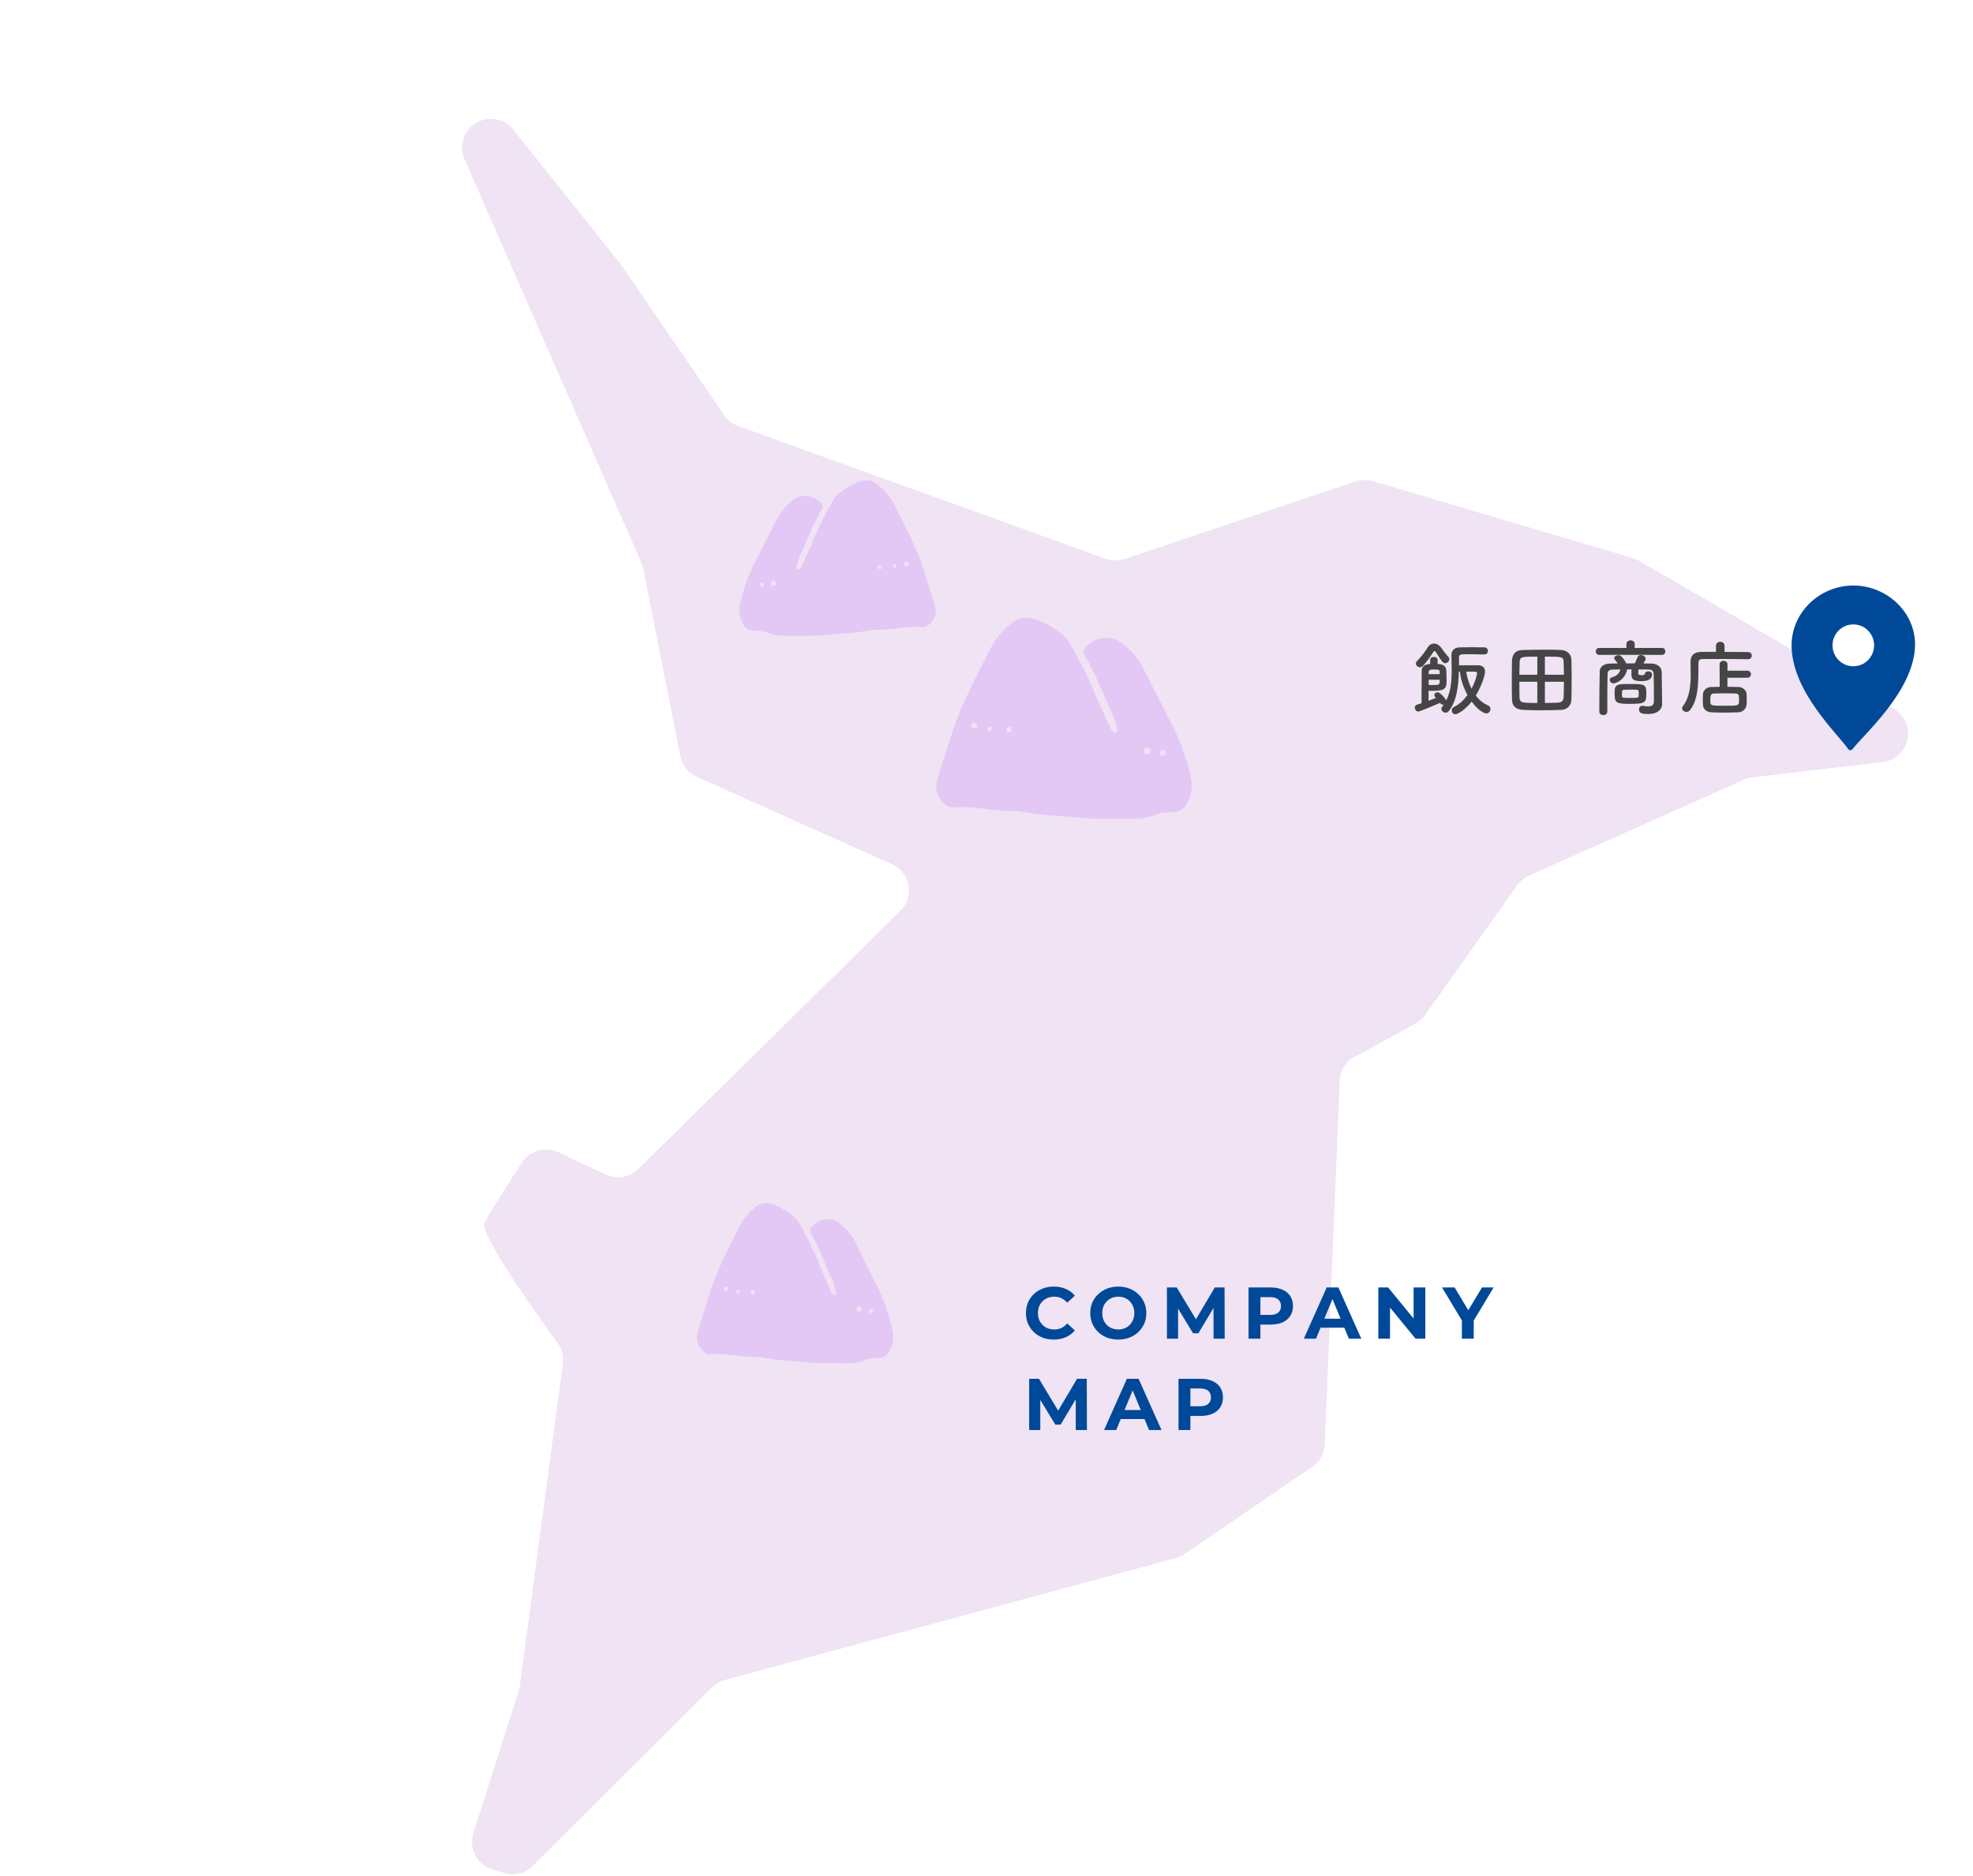<svg width="324" height="308" viewBox="0 0 324 308" fill="none" xmlns="http://www.w3.org/2000/svg">
<path d="M76.064 22.975C77.102 19.266 81.914 18.303 84.311 21.316L101.86 43.303C101.86 43.303 102.003 43.482 102.056 43.571L118.943 68.197C119.498 69.018 120.303 69.624 121.233 69.963L181.554 91.754C182.555 92.11 183.664 92.128 184.666 91.789L222.626 79.075C223.556 78.772 224.54 78.754 225.47 79.022L268.135 91.647C268.492 91.754 268.85 91.896 269.172 92.093L310.978 116.398C314.896 118.68 313.661 124.619 309.153 125.136L287.776 127.65C287.293 127.704 286.828 127.828 286.399 128.025L251.087 143.788C250.318 144.127 249.656 144.68 249.155 145.358L234.021 166.685C233.61 167.273 233.055 167.755 232.429 168.094L222.447 173.533C220.998 174.317 220.068 175.815 219.996 177.473L217.546 237.194C217.492 238.674 216.723 240.047 215.488 240.885L194.487 255.204C194.058 255.507 193.575 255.721 193.056 255.864L119.015 275.872C118.21 276.086 117.494 276.514 116.904 277.084L87.513 306.383C86.279 307.613 84.454 308.059 82.79 307.56L80.858 306.971C78.336 306.205 76.941 303.548 77.728 301.051L85.187 277.655C85.277 277.388 85.331 277.12 85.366 276.853L92.432 223.926C92.593 222.732 92.289 221.519 91.574 220.538C88.264 215.991 78.676 202.599 79.57 200.798C80.25 199.407 83.452 194.396 85.688 190.919C86.976 188.94 89.534 188.208 91.663 189.207L99.481 192.881C101.269 193.719 103.398 193.362 104.811 191.971L147.851 149.566C150.213 147.248 149.497 143.271 146.474 141.916L114.418 127.561C113.022 126.937 112.02 125.671 111.716 124.173L105.634 93.412C105.563 93.073 105.473 92.752 105.33 92.431L76.279 26.131C75.85 25.132 75.76 24.027 76.064 22.975Z" fill="#EFE3F4"/>
<path d="M237.336 108.903C237.174 108.903 237.011 108.835 236.876 108.673C236.43 108.159 236.119 107.551 235.74 106.996C235.7 106.942 235.646 106.915 235.578 106.915C235.51 106.915 235.443 106.956 235.402 107.01C234.943 107.78 234.28 108.686 233.672 109.349C233.523 109.498 233.361 109.565 233.185 109.565C232.833 109.565 232.509 109.295 232.509 108.97C232.509 108.821 232.576 108.673 232.725 108.524C233.374 107.889 234.118 106.861 234.415 106.361C234.672 105.914 235.078 105.685 235.497 105.685C235.903 105.685 236.322 105.901 236.66 106.361C236.944 106.753 237.417 107.402 237.85 107.875C237.958 107.997 237.998 108.118 237.998 108.24C237.998 108.578 237.674 108.903 237.336 108.903ZM236.497 115.447L236.47 115.42C235.632 115.798 233.171 116.839 232.901 116.839C232.563 116.839 232.333 116.501 232.333 116.19C232.333 115.988 232.441 115.785 232.685 115.717C232.901 115.65 233.158 115.568 233.442 115.474C233.442 115.176 233.442 114.811 233.442 114.419C233.442 112.77 233.455 110.579 233.469 110.106C233.482 109.403 234.064 109.038 234.861 109.038V108.348C234.861 108.037 235.172 107.875 235.47 107.875C235.781 107.875 236.078 108.037 236.078 108.348V109.038C236.187 109.038 236.281 109.051 236.349 109.051C236.944 109.092 237.485 109.389 237.512 110.12C237.525 110.525 237.552 111.025 237.552 111.512C237.552 112.918 237.525 113.446 235.281 113.446C235.024 113.446 234.767 113.432 234.591 113.419V115.068C235.051 114.906 235.483 114.73 235.821 114.608L235.7 114.487C235.578 114.365 235.538 114.257 235.538 114.135C235.538 113.878 235.794 113.676 236.078 113.676C236.538 113.676 237.457 114.825 237.485 115.041C238.255 113.54 238.39 111.81 238.39 110.133C238.39 109.254 238.35 108.389 238.35 107.591C238.35 106.834 238.796 106.334 239.729 106.307C240.419 106.293 241.095 106.28 241.771 106.28C242.447 106.28 243.109 106.293 243.745 106.307C244.137 106.307 244.34 106.604 244.34 106.888C244.34 107.185 244.137 107.469 243.745 107.469H243.731C242.933 107.456 242.136 107.429 241.379 107.429C239.729 107.429 239.594 107.429 239.594 107.983V109.241H242.744C243.407 109.241 243.866 109.592 243.866 110.282C243.866 110.863 243.326 112.607 242.352 114.216C242.893 114.933 243.569 115.501 244.367 115.839C244.637 115.961 244.759 116.19 244.759 116.434C244.759 116.785 244.488 117.15 244.069 117.15C243.772 117.15 242.785 116.745 241.676 115.203C240.648 116.528 239.404 117.286 238.985 117.286C238.62 117.286 238.404 116.975 238.404 116.65C238.404 116.434 238.512 116.204 238.769 116.082C239.621 115.69 240.378 114.974 240.986 114.122C240.31 112.905 239.837 111.499 239.756 110.282H239.567C239.513 112.526 239.256 115.095 237.917 116.758C237.768 116.948 237.579 117.029 237.39 117.029C237.038 117.029 236.7 116.731 236.7 116.407C236.7 116.285 236.741 116.163 236.836 116.042C236.93 115.934 237.011 115.825 237.092 115.704C237.052 115.717 236.998 115.717 236.957 115.717C236.795 115.717 236.633 115.65 236.497 115.447ZM241.649 113.081C242.393 111.715 242.568 110.62 242.568 110.566C242.568 110.403 242.447 110.295 242.23 110.295C241.933 110.295 241.365 110.282 240.77 110.282C240.905 111.215 241.203 112.202 241.649 113.081ZM234.605 110.701H236.43C236.43 110.566 236.416 110.444 236.416 110.322C236.403 109.984 236.308 109.944 235.51 109.944C234.861 109.944 234.632 109.971 234.618 110.349C234.618 110.444 234.605 110.566 234.605 110.701ZM236.43 111.62H234.605C234.605 111.958 234.618 112.283 234.618 112.472C234.74 112.486 234.943 112.486 235.159 112.486C236.43 112.486 236.43 112.486 236.43 111.62ZM258.05 114.919C258.023 115.852 257.347 116.542 256.373 116.569C255.183 116.61 254.007 116.637 252.871 116.637C251.911 116.637 250.978 116.61 250.113 116.569C248.937 116.515 248.342 115.947 248.301 114.96C248.274 114.162 248.261 112.824 248.261 111.526C248.261 110.39 248.274 109.295 248.288 108.592C248.315 107.456 248.815 106.766 250.1 106.739C251.222 106.712 252.439 106.685 253.615 106.685C254.588 106.685 255.548 106.699 256.4 106.739C257.225 106.78 258.023 107.348 258.05 108.294C258.077 109.105 258.09 110.336 258.09 111.539C258.09 112.891 258.077 114.216 258.05 114.919ZM253.696 110.796H256.819C256.819 110.011 256.792 109.281 256.779 108.754C256.752 107.821 256.549 107.821 253.696 107.821V110.796ZM252.452 110.796V107.821C249.789 107.821 249.586 107.862 249.545 108.754C249.532 109.295 249.518 110.025 249.505 110.796H252.452ZM256.819 111.945H253.696V115.433C254.399 115.433 255.102 115.406 255.738 115.393C256.495 115.379 256.752 115.041 256.779 114.46C256.806 113.811 256.819 112.891 256.819 111.945ZM252.452 115.433V111.945H249.505C249.505 112.932 249.505 113.878 249.532 114.5C249.559 115.393 249.829 115.433 252.452 115.433ZM272.95 107.537H262.606C262.241 107.537 262.052 107.253 262.052 106.969C262.052 106.685 262.241 106.401 262.606 106.401H267.082V105.766C267.082 105.36 267.42 105.157 267.758 105.157C268.109 105.157 268.447 105.36 268.447 105.766V106.401H272.95C273.301 106.401 273.477 106.685 273.477 106.969C273.477 107.253 273.301 107.537 272.95 107.537ZM272.923 113.784L272.95 115.528C272.95 115.541 272.95 115.541 272.95 115.555C272.95 116.326 272.409 117.245 270.638 117.245C269.8 117.245 269.151 117.177 269.151 116.515C269.151 116.204 269.34 115.893 269.705 115.893C269.732 115.893 269.772 115.906 269.813 115.906C270.097 115.961 270.394 116.001 270.651 116.001C271.179 116.001 271.584 115.825 271.598 115.23C271.598 114.96 271.598 114.608 271.598 114.216C271.598 113.054 271.584 111.526 271.557 110.741C271.53 110.079 271.273 109.957 270.624 109.944C270.097 109.944 269.583 109.93 269.056 109.93C269.042 110.201 269.029 110.498 269.029 110.566C269.029 110.85 269.34 110.877 269.597 110.877C269.948 110.877 270.124 110.755 270.124 110.674C270.124 110.376 270.394 110.241 270.678 110.241C270.976 110.241 271.3 110.403 271.3 110.701C271.3 111.458 270.8 111.85 269.502 111.85C268.245 111.85 267.907 111.512 267.907 110.769C267.907 110.741 267.907 110.728 267.907 110.714C267.907 110.647 267.907 110.255 267.92 109.917H267.217C266.879 111.553 265.446 112.215 264.959 112.215C264.58 112.215 264.351 111.918 264.351 111.647C264.351 111.458 264.459 111.282 264.716 111.215C265.392 111.052 265.919 110.647 266.095 109.93C265.716 109.93 265.338 109.944 264.959 109.944C264.202 109.957 264.013 110.147 263.986 110.741C263.945 112.053 263.945 114.906 263.945 116.853C263.945 117.245 263.62 117.434 263.296 117.434C262.971 117.434 262.633 117.232 262.633 116.853C262.633 115.068 262.66 112.012 262.701 110.241C262.715 109.498 263.364 108.984 264.364 108.97C264.783 108.957 265.229 108.943 265.662 108.943C265.513 108.713 265.351 108.524 265.175 108.308C265.108 108.227 265.081 108.145 265.081 108.064C265.081 107.794 265.432 107.591 265.77 107.591C265.906 107.591 266.041 107.618 266.149 107.699C266.419 107.902 266.865 108.497 267.055 108.943C267.528 108.943 267.988 108.93 268.461 108.93C268.637 108.592 268.785 108.24 268.894 107.956C268.988 107.686 269.218 107.564 269.462 107.564C269.84 107.564 270.246 107.834 270.246 108.186C270.246 108.348 270.178 108.47 269.867 108.943C270.327 108.943 270.8 108.957 271.26 108.97C272.071 108.984 272.869 109.498 272.882 110.336C272.896 111.242 272.909 113.297 272.923 113.784ZM270.354 113.851C270.354 115.42 270.138 115.582 267.609 115.582C265.378 115.582 265.148 115.406 265.148 113.892C265.148 113.635 265.162 113.378 265.162 113.243C265.189 112.702 265.595 112.378 266.23 112.35C266.663 112.323 267.19 112.323 267.704 112.323C270.029 112.323 270.354 112.337 270.354 113.851ZM266.365 114.311C266.406 114.595 266.5 114.608 267.717 114.608C268.894 114.608 269.069 114.608 269.096 114.297C269.11 114.23 269.11 114.081 269.11 113.919C269.11 113.77 269.11 113.608 269.096 113.54C269.069 113.256 269.002 113.243 267.744 113.243C267.366 113.243 266.987 113.256 266.703 113.27C266.392 113.283 266.352 113.405 266.352 113.932C266.352 114.095 266.365 114.243 266.365 114.311ZM286.931 111.296H283.672V112.783C284.307 112.783 284.929 112.797 285.457 112.81C286.241 112.824 286.795 113.392 286.822 113.973C286.836 114.243 286.849 114.514 286.849 114.784C286.849 115.055 286.836 115.339 286.822 115.65C286.782 116.353 286.241 116.948 285.389 116.975C284.659 117.002 283.902 117.015 283.172 117.015C282.442 117.015 281.739 117.002 281.103 116.975C280.17 116.934 279.67 116.407 279.643 115.663C279.629 115.379 279.629 115.136 279.629 114.933C279.629 114.635 279.629 114.379 279.643 114.081C279.67 113.473 280.062 112.837 281.076 112.81C281.455 112.797 281.914 112.783 282.401 112.783L282.388 109.078C282.388 108.686 282.699 108.511 283.023 108.511C283.348 108.511 283.686 108.7 283.686 109.078L283.672 110.133H286.931C287.336 110.133 287.539 110.417 287.539 110.714C287.539 110.998 287.336 111.296 286.931 111.296ZM287.039 108.254H287.025C285.998 108.227 283.848 108.213 282.049 108.213C281.008 108.213 280.089 108.227 279.562 108.227C279.088 108.227 278.913 108.47 278.913 108.849C278.886 111.323 279.075 114.635 277.547 116.583C277.371 116.812 277.155 116.907 276.939 116.907C276.574 116.907 276.222 116.61 276.222 116.285C276.222 116.19 276.263 116.082 276.344 115.974C277.466 114.568 277.642 112.594 277.642 110.714C277.642 110.052 277.628 109.389 277.615 108.767C277.615 108.754 277.615 108.74 277.615 108.727C277.615 107.632 278.142 107.064 279.372 107.05C280.008 107.05 280.86 107.037 281.793 107.037V106.05C281.793 105.604 282.144 105.387 282.496 105.387C282.847 105.387 283.199 105.604 283.199 106.05V107.05C284.713 107.05 286.2 107.064 287.039 107.077C287.471 107.077 287.674 107.361 287.674 107.659C287.674 107.956 287.458 108.254 287.039 108.254ZM285.565 115.339C285.578 115.163 285.578 115.014 285.578 114.865C285.578 114.162 285.551 113.892 284.97 113.878C284.524 113.865 283.969 113.851 283.402 113.851C282.712 113.851 282.009 113.865 281.441 113.878C280.941 113.892 280.86 114.203 280.86 114.879C280.86 115.028 280.86 115.176 280.873 115.339C280.914 115.893 281.13 115.893 283.28 115.893C285.2 115.893 285.538 115.893 285.565 115.339Z" fill="#454545"/>
<g clip-path="url(#clip0_974_31772)">
<path d="M304.342 96.148C298.747 96.148 294.009 100.716 294.211 106.343C294.478 113.748 301.712 120.425 303.499 122.999C303.668 123.245 304.022 123.256 304.205 123.022C306.147 120.535 314.07 113.609 314.471 106.343C314.783 100.722 309.937 96.148 304.342 96.148ZM304.346 109.41C302.46 109.41 300.93 107.871 300.93 105.972C300.93 104.073 302.459 102.535 304.346 102.535C306.233 102.535 307.762 104.073 307.762 105.972C307.762 107.871 306.233 109.41 304.346 109.41Z" fill="#004999"/>
</g>
<path d="M130.995 93.597C131.511 93.418 131.672 92.946 131.863 92.523C132.588 90.922 133.33 89.326 133.998 87.699C134.773 85.81 135.78 84.044 136.739 82.254C137.101 81.578 137.684 81.073 138.287 80.62C139.142 79.98 140.092 79.502 141.079 79.124C142.162 78.709 143.165 78.791 144.137 79.58C145.254 80.484 146.173 81.547 146.808 82.814C148.508 86.2 150.329 89.535 151.53 93.156C152.225 95.251 152.883 97.359 153.53 99.471C153.876 100.606 153.522 101.574 152.724 102.406C152.372 102.774 151.963 103.006 151.457 102.964C148.894 102.753 146.384 103.48 143.828 103.408C143.29 103.393 142.743 103.505 142.211 103.608C140.099 104.008 137.952 104.021 135.826 104.252C133.615 104.49 131.41 104.378 129.2 104.418C128.07 104.438 126.961 104.286 125.906 103.844C125.359 103.614 124.781 103.604 124.2 103.587C122.763 103.545 122.188 103.088 121.717 101.736C121.401 100.825 121.35 99.923 121.579 98.984C122.104 96.828 122.784 94.731 123.786 92.75C125.048 90.261 126.32 87.775 127.564 85.276C128.211 83.975 129.204 82.968 130.285 82.082C131.618 80.989 133.782 81.362 134.882 82.713C135.182 83.08 135.124 83.374 134.908 83.739C133.499 86.116 132.54 88.712 131.391 91.217C131.19 91.653 131.052 92.121 130.92 92.586C130.831 92.904 130.699 93.247 130.999 93.597H130.995ZM127.038 95.353C126.779 95.403 126.609 95.552 126.627 95.832C126.644 96.11 126.811 96.273 127.092 96.224C127.364 96.176 127.476 95.969 127.452 95.702C127.429 95.462 127.272 95.356 127.038 95.353ZM148.461 92.622C148.485 92.824 148.639 92.944 148.864 92.931C149.077 92.919 149.261 92.809 149.274 92.563C149.289 92.295 149.092 92.213 148.877 92.219C148.659 92.222 148.489 92.323 148.461 92.624V92.622ZM125.113 95.662C124.924 95.653 124.8 95.759 124.768 95.938C124.72 96.214 124.845 96.401 125.128 96.414C125.315 96.424 125.426 96.291 125.434 96.1C125.443 95.875 125.345 95.717 125.111 95.662H125.113ZM144.156 93.125C144.188 93.359 144.31 93.514 144.55 93.478C144.733 93.451 144.823 93.291 144.818 93.106C144.812 92.921 144.715 92.775 144.527 92.754C144.272 92.725 144.182 92.902 144.154 93.127L144.156 93.125ZM146.628 92.908C146.624 93.097 146.707 93.237 146.888 93.274C147.087 93.314 147.207 93.196 147.213 93.001C147.218 92.809 147.098 92.693 146.907 92.683C146.761 92.676 146.664 92.758 146.628 92.906V92.908Z" fill="#E3C7F4"/>
<path d="M183.256 120.463C182.584 120.231 182.375 119.62 182.126 119.073C181.181 117 180.215 114.934 179.346 112.83C178.336 110.384 177.025 108.1 175.775 105.783C175.304 104.908 174.545 104.255 173.76 103.668C172.647 102.84 171.409 102.221 170.123 101.733C168.713 101.196 167.407 101.302 166.14 102.322C164.686 103.493 163.49 104.868 162.663 106.507C160.449 110.89 158.077 115.206 156.513 119.891C155.607 122.602 154.751 125.331 153.909 128.064C153.457 129.533 153.918 130.785 154.958 131.862C155.417 132.338 155.949 132.639 156.608 132.585C159.946 132.311 163.214 133.253 166.543 133.159C167.243 133.139 167.956 133.285 168.649 133.418C171.4 133.935 174.196 133.953 176.964 134.251C179.844 134.559 182.716 134.414 185.594 134.465C187.065 134.492 188.51 134.295 189.884 133.723C190.597 133.425 191.348 133.413 192.105 133.391C193.977 133.336 194.726 132.745 195.338 130.995C195.751 129.817 195.817 128.648 195.519 127.433C194.836 124.643 193.95 121.929 192.644 119.366C191.002 116.145 189.345 112.928 187.724 109.694C186.882 108.011 185.589 106.707 184.181 105.561C182.445 104.146 179.627 104.629 178.194 106.377C177.803 106.852 177.879 107.232 178.16 107.705C179.995 110.781 181.245 114.141 182.741 117.382C183.002 117.946 183.182 118.553 183.353 119.154C183.47 119.566 183.641 120.009 183.251 120.463H183.256ZM188.41 122.735C188.747 122.8 188.969 122.992 188.944 123.354C188.922 123.714 188.705 123.926 188.339 123.862C187.985 123.8 187.839 123.532 187.871 123.187C187.9 122.876 188.105 122.738 188.41 122.735ZM160.51 119.201C160.478 119.462 160.278 119.618 159.985 119.6C159.707 119.585 159.468 119.443 159.451 119.125C159.431 118.777 159.688 118.671 159.968 118.678C160.251 118.683 160.473 118.814 160.51 119.203V119.201ZM190.916 123.135C191.163 123.122 191.324 123.26 191.365 123.492C191.429 123.85 191.265 124.091 190.897 124.108C190.653 124.121 190.509 123.948 190.499 123.702C190.487 123.411 190.614 123.206 190.919 123.135H190.916ZM166.116 119.852C166.074 120.155 165.916 120.354 165.603 120.308C165.364 120.273 165.247 120.066 165.254 119.827C165.262 119.588 165.389 119.398 165.633 119.371C165.965 119.334 166.082 119.563 166.118 119.854L166.116 119.852ZM162.897 119.571C162.902 119.815 162.794 119.997 162.558 120.044C162.299 120.096 162.143 119.943 162.135 119.691C162.128 119.443 162.284 119.292 162.533 119.28C162.724 119.27 162.851 119.376 162.897 119.568V119.571Z" fill="#E3C7F4"/>
<path d="M137.114 212.723C136.599 212.539 136.437 212.053 136.246 211.618C135.521 209.969 134.779 208.326 134.112 206.651C133.336 204.706 132.33 202.889 131.37 201.046C131.009 200.35 130.426 199.83 129.822 199.364C128.968 198.705 128.018 198.213 127.03 197.825C125.947 197.397 124.944 197.482 123.972 198.293C122.855 199.224 121.937 200.319 121.301 201.622C119.602 205.108 117.78 208.541 116.579 212.268C115.884 214.425 115.226 216.596 114.58 218.77C114.233 219.938 114.587 220.934 115.385 221.791C115.738 222.17 116.146 222.409 116.652 222.366C119.216 222.148 121.725 222.897 124.281 222.822C124.819 222.807 125.366 222.922 125.898 223.028C128.01 223.44 130.158 223.454 132.283 223.691C134.494 223.936 136.7 223.82 138.909 223.862C140.039 223.883 141.149 223.726 142.204 223.271C142.751 223.034 143.328 223.024 143.909 223.007C145.346 222.964 145.922 222.493 146.392 221.101C146.709 220.164 146.759 219.235 146.531 218.268C146.006 216.049 145.326 213.89 144.323 211.851C143.062 209.288 141.789 206.73 140.545 204.157C139.899 202.818 138.905 201.781 137.824 200.869C136.492 199.744 134.327 200.128 133.227 201.518C132.928 201.897 132.986 202.199 133.201 202.575C134.61 205.022 135.57 207.694 136.719 210.273C136.919 210.722 137.058 211.204 137.189 211.682C137.279 212.01 137.41 212.363 137.11 212.723H137.114ZM141.072 214.531C141.33 214.582 141.501 214.735 141.482 215.023C141.465 215.309 141.298 215.478 141.017 215.427C140.746 215.378 140.633 215.164 140.658 214.89C140.68 214.643 140.837 214.533 141.072 214.531ZM119.649 211.719C119.624 211.927 119.471 212.051 119.246 212.037C119.032 212.025 118.848 211.912 118.835 211.659C118.82 211.382 119.017 211.298 119.233 211.304C119.45 211.308 119.621 211.412 119.649 211.721V211.719ZM142.996 214.849C143.186 214.839 143.309 214.949 143.341 215.133C143.39 215.417 143.264 215.609 142.981 215.623C142.794 215.633 142.683 215.496 142.676 215.3C142.666 215.068 142.764 214.905 142.998 214.849H142.996ZM123.953 212.237C123.921 212.478 123.799 212.637 123.56 212.6C123.376 212.572 123.286 212.408 123.292 212.217C123.297 212.027 123.395 211.876 123.582 211.855C123.837 211.825 123.927 212.008 123.955 212.239L123.953 212.237ZM121.481 212.014C121.485 212.208 121.403 212.353 121.221 212.39C121.022 212.431 120.902 212.31 120.897 212.11C120.891 211.912 121.011 211.792 121.202 211.782C121.348 211.774 121.446 211.859 121.481 212.012V212.014Z" fill="#E3C7F4"/>
<path d="M173.034 219.972C172.385 219.972 171.78 219.868 171.219 219.659C170.666 219.443 170.185 219.139 169.777 218.746C169.368 218.353 169.047 217.893 168.815 217.364C168.591 216.835 168.478 216.254 168.478 215.621C168.478 214.988 168.591 214.407 168.815 213.878C169.047 213.35 169.368 212.889 169.777 212.496C170.193 212.104 170.678 211.803 171.231 211.595C171.784 211.379 172.389 211.27 173.046 211.27C173.775 211.27 174.432 211.399 175.017 211.655C175.61 211.903 176.106 212.272 176.507 212.761L175.257 213.914C174.969 213.586 174.648 213.342 174.295 213.181C173.943 213.013 173.558 212.929 173.142 212.929C172.749 212.929 172.389 212.993 172.06 213.121C171.732 213.249 171.447 213.434 171.207 213.674C170.966 213.914 170.778 214.199 170.642 214.527C170.514 214.856 170.45 215.221 170.45 215.621C170.45 216.022 170.514 216.386 170.642 216.715C170.778 217.043 170.966 217.328 171.207 217.568C171.447 217.809 171.732 217.993 172.06 218.121C172.389 218.249 172.749 218.313 173.142 218.313C173.558 218.313 173.943 218.233 174.295 218.073C174.648 217.905 174.969 217.652 175.257 217.316L176.507 218.47C176.106 218.958 175.61 219.331 175.017 219.587C174.432 219.844 173.771 219.972 173.034 219.972ZM183.655 219.972C182.99 219.972 182.373 219.864 181.804 219.647C181.243 219.431 180.754 219.127 180.338 218.734C179.929 218.341 179.609 217.881 179.376 217.352C179.152 216.823 179.04 216.246 179.04 215.621C179.04 214.996 179.152 214.419 179.376 213.89C179.609 213.362 179.933 212.901 180.35 212.508C180.767 212.116 181.255 211.811 181.816 211.595C182.377 211.379 182.986 211.27 183.643 211.27C184.308 211.27 184.917 211.379 185.47 211.595C186.031 211.811 186.515 212.116 186.924 212.508C187.341 212.901 187.665 213.362 187.898 213.89C188.13 214.411 188.246 214.988 188.246 215.621C188.246 216.246 188.13 216.827 187.898 217.364C187.665 217.893 187.341 218.353 186.924 218.746C186.515 219.131 186.031 219.431 185.47 219.647C184.917 219.864 184.312 219.972 183.655 219.972ZM183.643 218.313C184.02 218.313 184.364 218.249 184.677 218.121C184.997 217.993 185.277 217.809 185.518 217.568C185.758 217.328 185.943 217.043 186.071 216.715C186.207 216.386 186.275 216.022 186.275 215.621C186.275 215.221 186.207 214.856 186.071 214.527C185.943 214.199 185.758 213.914 185.518 213.674C185.286 213.434 185.009 213.249 184.689 213.121C184.368 212.993 184.02 212.929 183.643 212.929C183.266 212.929 182.918 212.993 182.597 213.121C182.285 213.249 182.008 213.434 181.768 213.674C181.528 213.914 181.339 214.199 181.203 214.527C181.075 214.856 181.011 215.221 181.011 215.621C181.011 216.014 181.075 216.378 181.203 216.715C181.339 217.043 181.524 217.328 181.756 217.568C181.996 217.809 182.277 217.993 182.597 218.121C182.918 218.249 183.266 218.313 183.643 218.313ZM191.632 219.828V211.415H193.243L196.824 217.352H195.971L199.493 211.415H201.091L201.115 219.828H199.288L199.276 214.215H199.613L196.8 218.938H195.923L193.051 214.215H193.459V219.828H191.632ZM205.034 219.828V211.415H208.676C209.429 211.415 210.078 211.539 210.623 211.787C211.168 212.028 211.588 212.376 211.885 212.833C212.181 213.29 212.329 213.834 212.329 214.467C212.329 215.092 212.181 215.633 211.885 216.09C211.588 216.547 211.168 216.899 210.623 217.147C210.078 217.388 209.429 217.508 208.676 217.508H206.116L206.981 216.631V219.828H205.034ZM206.981 216.847L206.116 215.922H208.567C209.168 215.922 209.617 215.793 209.914 215.537C210.21 215.281 210.358 214.924 210.358 214.467C210.358 214.003 210.21 213.642 209.914 213.386C209.617 213.129 209.168 213.001 208.567 213.001H206.116L206.981 212.076V216.847ZM214.114 219.828L217.864 211.415H219.787L223.549 219.828H221.506L218.429 212.4H219.198L216.109 219.828H214.114ZM215.989 218.025L216.506 216.547H220.832L221.361 218.025H215.989ZM226.345 219.828V211.415H227.955L232.919 217.472H232.137V211.415H234.06V219.828H232.462L227.486 213.77H228.267V219.828H226.345ZM240.065 219.828V216.39L240.51 217.568L236.808 211.415H238.875L241.712 216.138H240.522L243.37 211.415H245.281L241.579 217.568L242.012 216.39V219.828H240.065ZM169.007 234.828V226.415H170.618L174.199 232.352H173.346L176.867 226.415H178.466L178.49 234.828H176.663L176.651 229.215H176.988L174.175 233.938H173.298L170.426 229.215H170.834V234.828H169.007ZM181.303 234.828L185.053 226.415H186.976L190.738 234.828H188.695L185.618 227.4H186.387L183.298 234.828H181.303ZM183.178 233.025L183.695 231.547H188.022L188.55 233.025H183.178ZM193.534 234.828V226.415H197.175C197.929 226.415 198.578 226.539 199.122 226.787C199.667 227.028 200.088 227.376 200.384 227.833C200.681 228.29 200.829 228.834 200.829 229.467C200.829 230.092 200.681 230.633 200.384 231.09C200.088 231.547 199.667 231.899 199.122 232.147C198.578 232.388 197.929 232.508 197.175 232.508H194.615L195.481 231.631V234.828H193.534ZM195.481 231.847L194.615 230.922H197.067C197.668 230.922 198.117 230.793 198.413 230.537C198.71 230.281 198.858 229.924 198.858 229.467C198.858 229.003 198.71 228.642 198.413 228.386C198.117 228.129 197.668 228.001 197.067 228.001H194.615L195.481 227.076V231.847Z" fill="#004999"/>
<defs>
<clipPath id="clip0_974_31772">
<rect width="20.281" height="27.042" fill="white" transform="translate(294.205 96.148)"/>
</clipPath>
</defs>
</svg>

